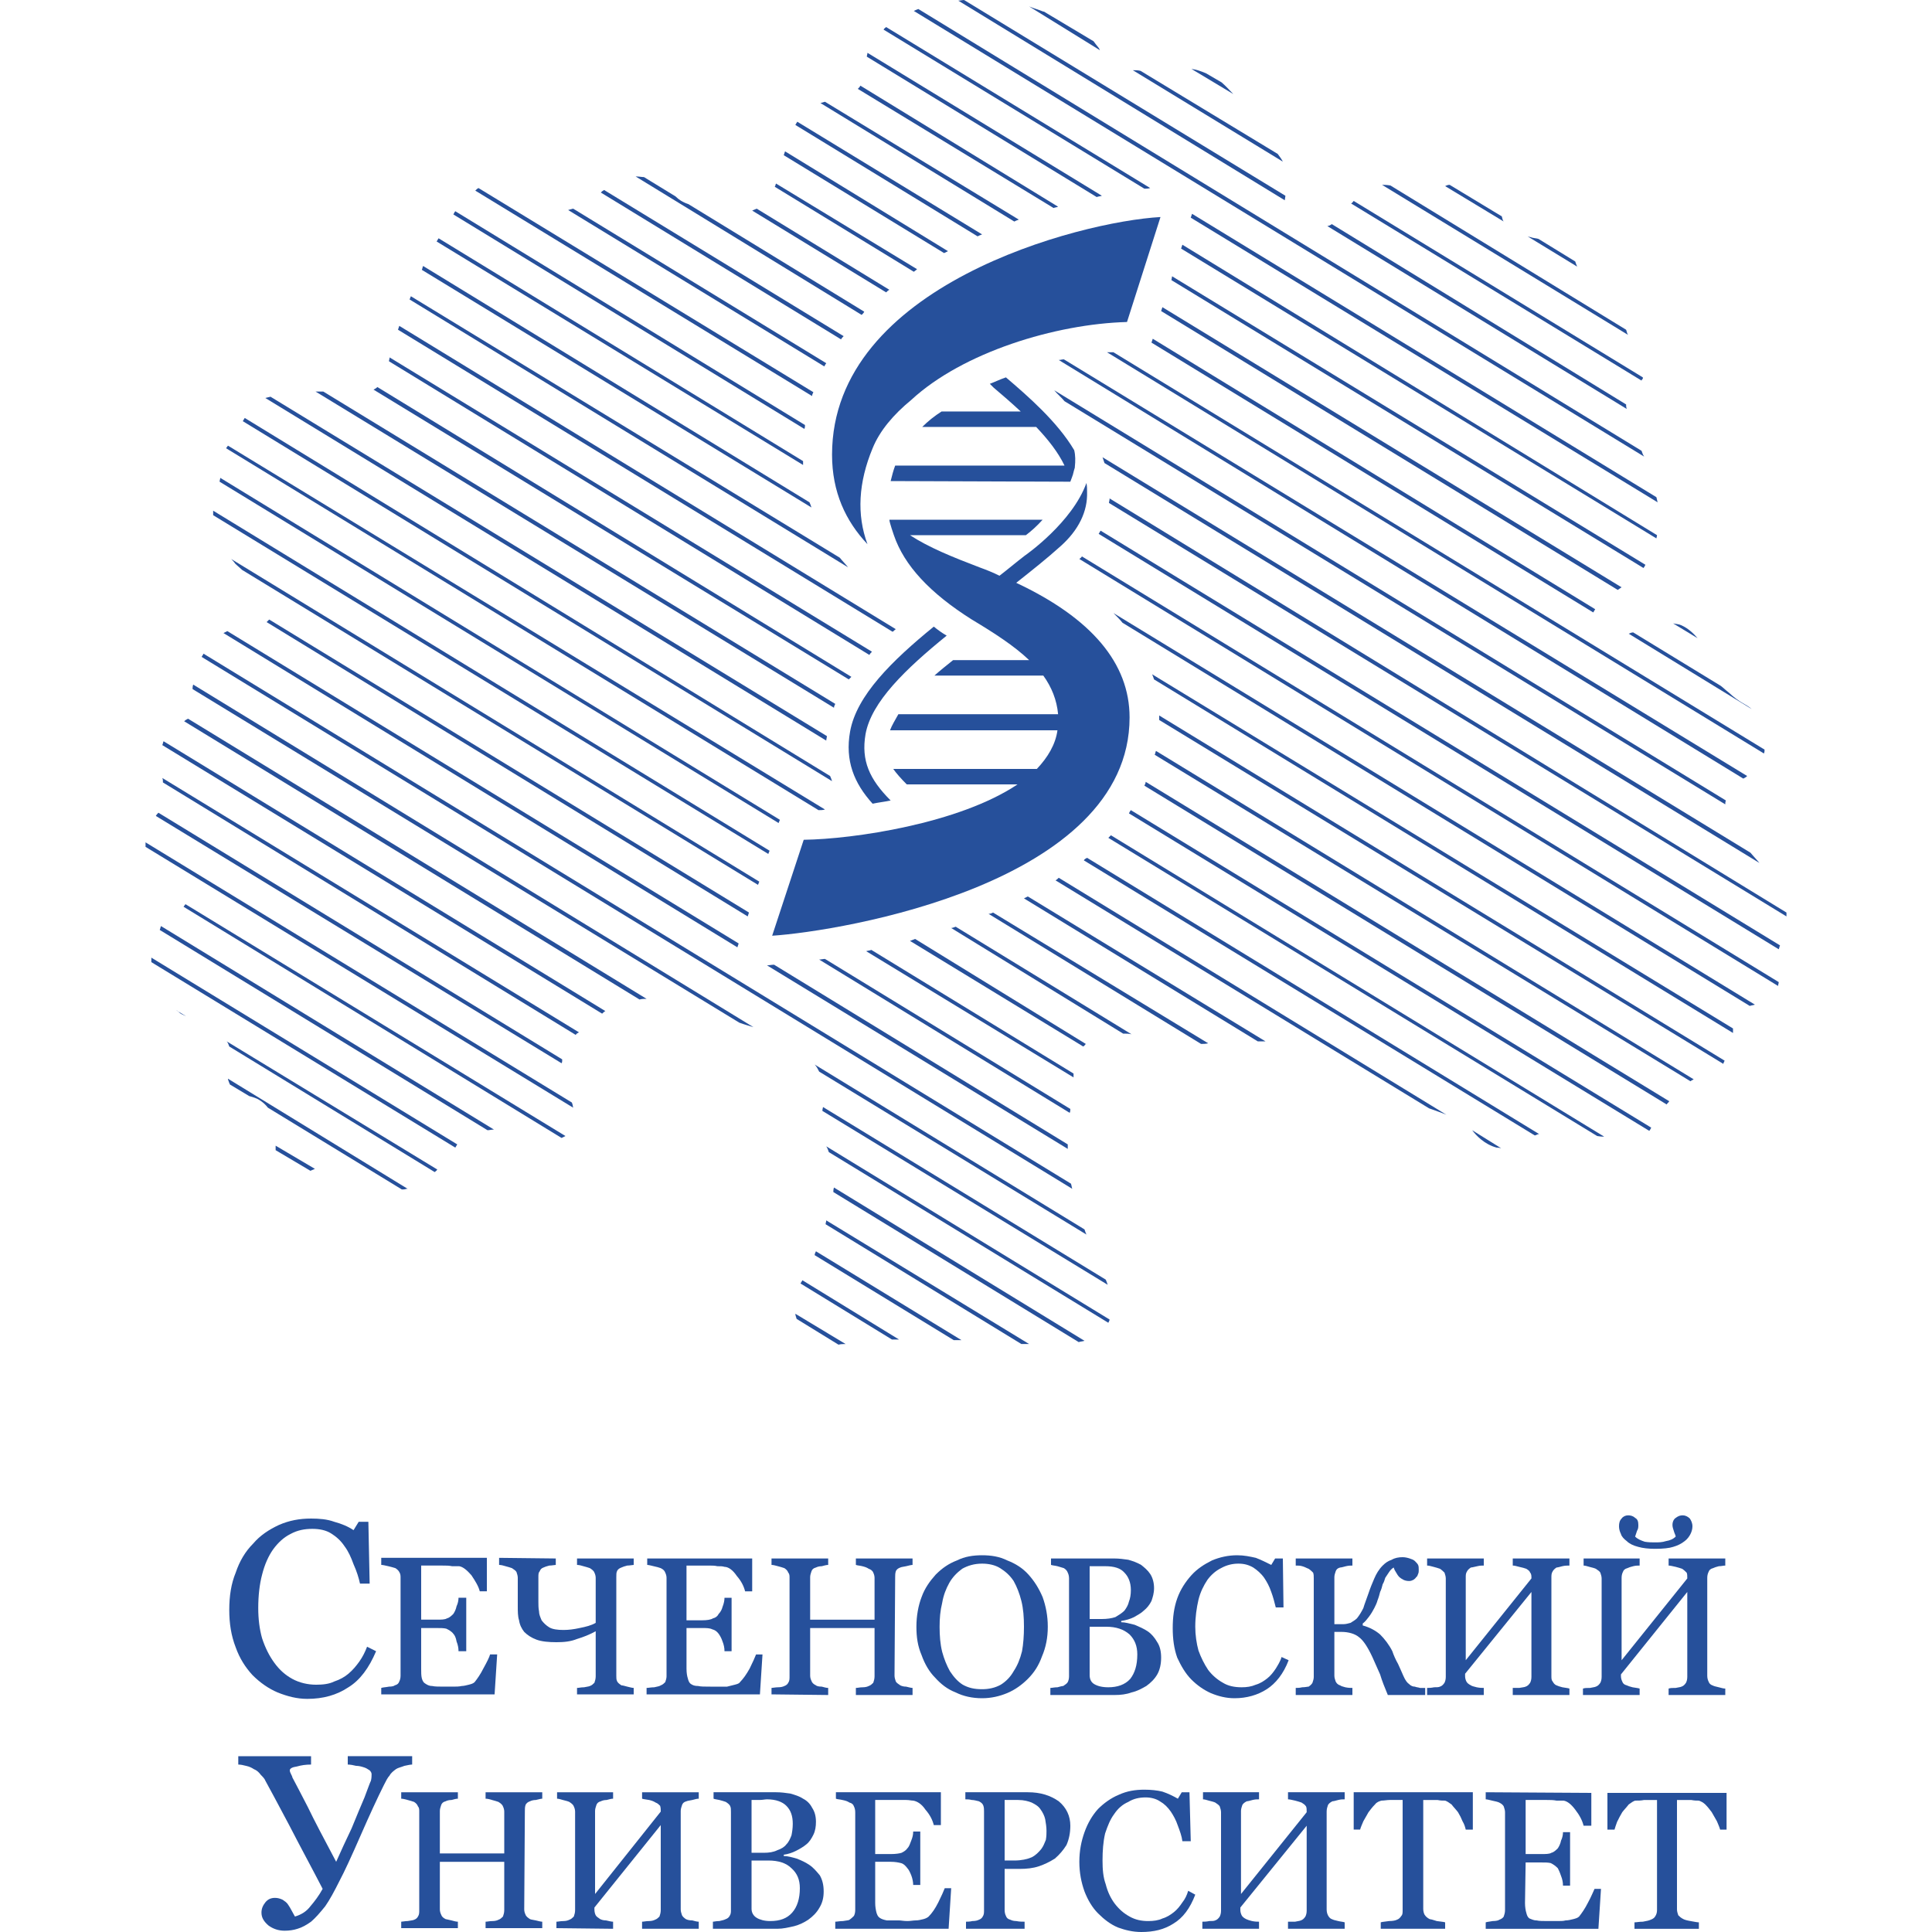 <?xml version="1.0" encoding="UTF-8"?>
<!DOCTYPE svg PUBLIC "-//W3C//DTD SVG 1.1//EN" "http://www.w3.org/Graphics/SVG/1.1/DTD/svg11.dtd">
<!-- Creator: CorelDRAW -->
<svg xmlns="http://www.w3.org/2000/svg" xml:space="preserve" width="30px" height="30px" version="1.1" style="shape-rendering:geometricPrecision; text-rendering:geometricPrecision; image-rendering:optimizeQuality; fill-rule:evenodd; clip-rule:evenodd"
viewBox="0 0 30 30"
 xmlns:xlink="http://www.w3.org/1999/xlink"
 xmlns:xodm="http://www.corel.com/coreldraw/odm/2003">
 <defs>
  <style type="text/css">
   <![CDATA[
    .fil0 {fill:#26509B;fill-rule:nonzero}
   ]]>
  </style>
 </defs>
 <g id="Слой_x0020_1">
  <g id="_2049996243184">
   <path class="fil0" d="M4.28 17.86l0.54 0.32 0.07 -0.03 -0.61 -0.36c0,0.02 0,0.04 0,0.07z"/>
   <path class="fil0" d="M3.57 16.84l0.3 0.18c0.04,0.01 0.07,0.02 0.12,0.04 0.02,0.01 0.1,0.05 0.17,0.14l2.08 1.27c0.02,0 0.05,0 0.07,-0.01 0.01,0 0.01,0 0.02,0l-2.79 -1.71c0,0.01 0,0.01 0,0.01 0.01,0.03 0.02,0.06 0.03,0.08z"/>
   <path class="fil0" d="M3.56 16.25l3.19 1.95c0.01,-0.01 0.03,-0.02 0.04,-0.04l-3.27 -1.99c0.02,0.02 0.03,0.05 0.04,0.08zm-0.67 -0.47l-0.15 -0.09c0.01,0 0.02,0.01 0.03,0.02 0.04,0.04 0.06,0.04 0.12,0.07z"/>
   <path class="fil0" d="M2.35 14.94l4.72 2.88c0.01,-0.02 0.02,-0.03 0.03,-0.05l-4.75 -2.9c0,0.02 0,0.05 0,0.07z"/>
   <path class="fil0" d="M2.48 14.44l5.09 3.11c0.03,0 0.06,-0.01 0.1,-0.01l-5.17 -3.16c-0.01,0.02 -0.01,0.04 -0.02,0.06zm9.89 6.04l0.65 0.4c0.04,-0.01 0.07,-0.01 0.11,-0.01l-0.78 -0.47c0,0.02 0.01,0.05 0.02,0.08z"/>
   <path class="fil0" d="M2.85 14.08l5.87 3.59c0.02,-0.01 0.04,-0.02 0.06,-0.03l-5.9 -3.6c-0.01,0.01 -0.02,0.03 -0.03,0.04l0 0zm9.58 5.85l1.42 0.87c0.04,0 0.07,0 0.11,0l-1.5 -0.92 -0.03 0.05z"/>
   <path class="fil0" d="M2.26 13.15l6.64 4.05 -0.01 -0.05 -0.01 -0.03 -6.62 -4.04c0,0.02 0,0.04 0,0.06l0 0.01zm10.39 6.34l2.16 1.32c0.04,0 0.08,0 0.12,0l-2.26 -1.38c-0.01,0.02 -0.02,0.04 -0.02,0.06z"/>
   <path class="fil0" d="M2.42 12.67l6.3 3.84c0.01,-0.01 0.01,-0.04 0.01,-0.06l-6.27 -3.83c-0.01,0.01 -0.03,0.03 -0.04,0.05zm10.4 6.34l3.04 1.86c0.04,0 0.08,0 0.12,0l-3.15 -1.92c0,0.02 -0.01,0.04 -0.01,0.06z"/>
   <path class="fil0" d="M2.53 12.15l6.41 3.92c0.01,-0.02 0.03,-0.03 0.05,-0.04l-6.47 -3.95c0.01,0.02 0.01,0.04 0.01,0.07zm10.41 6.36l3.81 2.33c0.03,-0.01 0.06,-0.01 0.09,-0.02l-3.89 -2.38c-0.01,0.03 -0.01,0.05 -0.01,0.07z"/>
   <path class="fil0" d="M2.52 11.57l6.83 4.17c0.02,-0.02 0.03,-0.03 0.05,-0.04l-6.86 -4.19c-0.01,0.02 -0.01,0.04 -0.02,0.06zm10.35 6.32l4.34 2.65c0.01,-0.02 0.02,-0.04 0.02,-0.05l-4.4 -2.69c0.02,0.03 0.03,0.06 0.04,0.09z"/>
   <path class="fil0" d="M2.86 11.2l7.07 4.32c0.04,-0.01 0.08,-0.01 0.11,-0.01l-7.12 -4.35c-0.02,0.01 -0.04,0.02 -0.06,0.04zm9.91 6.05l4.43 2.7c-0.01,-0.03 -0.02,-0.06 -0.03,-0.08l-4.39 -2.68c0,0.01 -0.01,0.03 -0.01,0.06z"/>
   <path class="fil0" d="M2.99 10.7l8.49 5.18c0.08,0.03 0.16,0.05 0.22,0.07l-8.7 -5.32c-0.01,0.03 -0.01,0.05 -0.01,0.07zm9.73 5.94l4.15 2.53c-0.01,-0.02 -0.02,-0.05 -0.03,-0.08l-4.19 -2.56c0.03,0.03 0.05,0.07 0.07,0.11z"/>
   <path class="fil0" d="M3.13 10.2l13.52 8.26c-0.01,-0.03 -0.01,-0.05 -0.02,-0.08l-13.47 -8.23 -0.01 0.02c-0.01,0.01 -0.01,0.02 -0.02,0.03z"/>
   <path class="fil0" d="M11.91 14.99l4.67 2.85c0,-0.02 0,-0.05 0,-0.07l-4.56 -2.79c-0.04,0 -0.08,0.01 -0.11,0.01z"/>
   <path class="fil0" d="M11.47 14.65l-7.94 -4.85c-0.02,0.01 -0.04,0.02 -0.06,0.03l7.98 4.88 0.02 -0.06z"/>
   <path class="fil0" d="M11.63 14.17l-7.45 -4.55c-0.01,0.01 -0.03,0.03 -0.04,0.04l7.47 4.57 0.02 -0.06z"/>
   <path class="fil0" d="M12.72 14.9l3.89 2.38c0.01,-0.02 0.01,-0.04 0.01,-0.06l-3.81 -2.33c-0.03,0 -0.06,0.01 -0.09,0.01z"/>
   <path class="fil0" d="M13.45 14.77l3.22 1.96c0,-0.02 0,-0.04 0,-0.06l-3.14 -1.92c-0.02,0.01 -0.05,0.01 -0.08,0.02z"/>
   <path class="fil0" d="M11.79 13.69l-8.2 -5.01c0.02,0.02 0.04,0.04 0.06,0.07 0.04,0.04 0.08,0.07 0.11,0.1l8.01 4.89 0.02 -0.05z"/>
   <path class="fil0" d="M14.13 14.61l2.69 1.64c0.02,-0.01 0.03,-0.03 0.04,-0.04l-2.65 -1.63c-0.03,0.01 -0.05,0.02 -0.08,0.03z"/>
   <path class="fil0" d="M11.95 13.21l-8.64 -5.28c0,0.02 0,0.04 0,0.07l8.62 5.26 0.02 -0.05z"/>
   <path class="fil0" d="M14.77 14.41l2.67 1.64c0.05,0 0.09,0 0.13,0.01l-2.73 -1.67c-0.03,0.01 -0.05,0.02 -0.07,0.02z"/>
   <path class="fil0" d="M12.11 12.73l-8.69 -5.31c0,0.02 -0.01,0.04 -0.01,0.06l8.68 5.3 0.02 -0.05z"/>
   <path class="fil0" d="M15.35 14.19l3.3 2.02c0.04,0 0.07,0 0.11,-0.01l-3.34 -2.03c-0.02,0.01 -0.04,0.02 -0.07,0.02z"/>
   <path class="fil0" d="M12.81 12.57l-9.27 -5.65 -0.03 0.04 9.2 5.62c0.03,0 0.07,0 0.1,-0.01z"/>
   <path class="fil0" d="M3.8 6.49l-0.03 0.05 9.15 5.59c-0.01,-0.03 -0.02,-0.06 -0.03,-0.08l-9.09 -5.56z"/>
   <path class="fil0" d="M15.9 13.95l3.63 2.22c0.04,0 0.08,0 0.12,0l-3.69 -2.25c-0.02,0.01 -0.04,0.02 -0.06,0.03z"/>
   <path class="fil0" d="M16.39 13.67l5.8 3.54c0.11,0.04 0.2,0.07 0.27,0.1l-6.02 -3.68c-0.02,0.02 -0.03,0.03 -0.05,0.04zm6.92 4.16l-0.45 -0.28c0.06,0.08 0.19,0.22 0.38,0.27 0.01,0 0.03,0 0.07,0.01z"/>
   <path class="fil0" d="M4.12 6.18l8.71 5.32c0,-0.02 0.01,-0.05 0.01,-0.07l-8.64 -5.27c-0.03,0.01 -0.05,0.01 -0.08,0.02z"/>
   <path class="fil0" d="M16.83 13.36l7 4.27c0,0 0.01,0 0.01,0 0.02,-0.01 0.04,-0.02 0.06,-0.02l-7.02 -4.29c-0.02,0.01 -0.04,0.02 -0.05,0.04z"/>
   <path class="fil0" d="M4.9 6.08l8.05 4.91c0,-0.02 0.01,-0.04 0.02,-0.06l-7.95 -4.85 -0.02 0c-0.03,0 -0.06,0 -0.1,0z"/>
   <path class="fil0" d="M17.21 13.01l7.59 4.63c0.06,0.01 0.09,0.01 0.11,0.01l-7.66 -4.68c-0.01,0.01 -0.03,0.03 -0.04,0.04z"/>
   <path class="fil0" d="M5.8 6.05l7.38 4.5c0.01,-0.01 0.03,-0.03 0.04,-0.04l-7.36 -4.5c-0.02,0.02 -0.04,0.03 -0.06,0.04z"/>
   <path class="fil0" d="M6.04 5.61l7.46 4.56c0.01,-0.02 0.02,-0.03 0.04,-0.05l-7.49 -4.57c0,0.02 -0.01,0.04 -0.01,0.06z"/>
   <path class="fil0" d="M17.53 12.63l8.08 4.93c0.01,-0.01 0.02,-0.03 0.03,-0.05l-8.08 -4.93c-0.01,0.01 -0.02,0.03 -0.03,0.05z"/>
   <path class="fil0" d="M6.18 5.12l7.68 4.69c0.02,-0.01 0.03,-0.03 0.05,-0.04l-7.71 -4.71 -0.02 0.06z"/>
   <path class="fil0" d="M17.77 12.2l8.11 4.95c0.01,-0.02 0.03,-0.03 0.04,-0.05l-8.13 -4.96c0,0.02 -0.01,0.04 -0.02,0.06z"/>
   <path class="fil0" d="M17.93 11.72l8.32 5.07c0.01,-0.01 0.03,-0.02 0.05,-0.03l-8.35 -5.1c-0.01,0.02 -0.01,0.04 -0.02,0.06z"/>
   <path class="fil0" d="M13.04 8.66l-6.66 -4.06 -0.02 0.05 6.81 4.16c-0.04,-0.05 -0.09,-0.1 -0.13,-0.15z"/>
   <path class="fil0" d="M12.57 7.8l-6 -3.67c-0.01,0.02 -0.01,0.04 -0.02,0.06l6.05 3.69c-0.01,-0.03 -0.02,-0.06 -0.03,-0.08z"/>
   <path class="fil0" d="M18 11.14c0,0.01 0,0.02 0,0.04l8.76 5.34c0,-0.01 0.01,-0.03 0.02,-0.05l-8.78 -5.36c0,0.01 0,0.02 0,0.03z"/>
   <path class="fil0" d="M17.92 10.55l8.99 5.49c0,-0.03 0,-0.05 0,-0.07l-9.02 -5.5c0.01,0.02 0.02,0.05 0.03,0.08z"/>
   <path class="fil0" d="M12.47 7.16l-5.66 -3.46 -0.03 0.05 5.69 3.47c0,-0.02 0,-0.04 0,-0.06z"/>
   <path class="fil0" d="M17.43 9.67l9.74 5.95c0.03,-0.01 0.05,-0.01 0.08,-0.02l-9.96 -6.08c0.05,0.05 0.1,0.1 0.14,0.15z"/>
   <path class="fil0" d="M12.5 6.6l-5.43 -3.32c-0.01,0.01 -0.02,0.03 -0.03,0.05l5.45 3.33c0.01,-0.02 0.01,-0.04 0.01,-0.06z"/>
   <path class="fil0" d="M27.62 15.25l-10.82 -6.61c-0.01,0.02 -0.03,0.03 -0.04,0.04l10.85 6.63c0,-0.02 0.01,-0.04 0.01,-0.06z"/>
   <path class="fil0" d="M12.63 6.09l-5.2 -3.17c-0.02,0.01 -0.03,0.02 -0.05,0.04l5.23 3.19c0,-0.02 0.01,-0.04 0.02,-0.06z"/>
   <path class="fil0" d="M27.64 14.68l-10.55 -6.44c-0.01,0.02 -0.02,0.03 -0.03,0.05l10.56 6.45c0.01,-0.02 0.01,-0.04 0.02,-0.06z"/>
   <path class="fil0" d="M12.83 5.64l-3.93 -2.4c-0.03,0.01 -0.05,0.01 -0.07,0.02l-0.01 0 3.98 2.43c0.01,-0.02 0.02,-0.04 0.03,-0.05z"/>
   <path class="fil0" d="M13.1 5.22l-3.72 -2.27 -0.03 0.02 -0.02 0.02 3.73 2.28c0.01,-0.02 0.02,-0.03 0.04,-0.05z"/>
   <path class="fil0" d="M27.74 14.17l-10.51 -6.43c0,0.03 -0.01,0.05 -0.01,0.07l10.52 6.42c0,-0.02 0,-0.04 0,-0.06z"/>
   <path class="fil0" d="M13.42 4.84l-2.73 -1.67c-0.09,-0.03 -0.15,-0.07 -0.2,-0.12l-0.49 -0.3c-0.03,0 -0.08,-0.01 -0.13,-0.01l3.51 2.15c0.02,-0.02 0.03,-0.03 0.04,-0.05z"/>
   <path class="fil0" d="M27.18 13.24l-10.06 -6.14c0.01,0.03 0.02,0.06 0.03,0.09l10.17 6.21c-0.04,-0.05 -0.09,-0.1 -0.14,-0.16z"/>
   <path class="fil0" d="M13.81 4.5l-2.06 -1.26c-0.02,0.01 -0.05,0.02 -0.07,0.03l2.08 1.27c0.02,-0.02 0.03,-0.03 0.05,-0.04z"/>
   <path class="fil0" d="M16.53 6.23l10.26 6.26c0,-0.02 0,-0.04 0.01,-0.06l-10.43 -6.37c0.05,0.06 0.11,0.11 0.16,0.17z"/>
   <path class="fil0" d="M14.24 4.18l-2.19 -1.33c-0.01,0.02 -0.01,0.04 -0.02,0.05l2.16 1.32c0.01,-0.01 0.03,-0.02 0.05,-0.04z"/>
   <path class="fil0" d="M16.44 5.59l10.63 6.5c0.02,-0.01 0.04,-0.02 0.06,-0.04l-10.61 -6.47c-0.03,0 -0.05,0.01 -0.08,0.01z"/>
   <path class="fil0" d="M14.72 3.9l-2.53 -1.55 -0.02 0.06 2.49 1.52c0.02,-0.01 0.04,-0.02 0.06,-0.03z"/>
   <path class="fil0" d="M17.19 5.47l10.2 6.23c0.01,-0.02 0.01,-0.04 0.01,-0.06l-10.11 -6.17c-0.04,0 -0.07,0 -0.1,0z"/>
   <path class="fil0" d="M15.25 3.64l-2.87 -1.75c-0.01,0.02 -0.02,0.03 -0.03,0.05l2.83 1.73c0.02,-0.01 0.04,-0.02 0.07,-0.03z"/>
   <path class="fil0" d="M17.88 5.32l6.86 4.19c0.01,-0.02 0.02,-0.03 0.03,-0.05l-6.87 -4.2 -0.02 0.06zm7.41 4.52l1.91 1.17c-0.09,-0.08 -0.18,-0.09 -0.36,-0.26 -0.04,-0.03 -0.08,-0.07 -0.12,-0.1l-1.36 -0.83c-0.02,0 -0.05,0.01 -0.07,0.02z"/>
   <path class="fil0" d="M18.03 4.83l7.09 4.33c0.02,-0.01 0.04,-0.03 0.06,-0.04l-7.13 -4.35 -0.02 0.06zm7.95 4.85l0.38 0.23c-0.06,-0.07 -0.14,-0.15 -0.25,-0.2 -0.04,-0.02 -0.09,-0.02 -0.13,-0.03z"/>
   <path class="fil0" d="M15.82 3.41l-3.01 -1.83 -0.07 0.02 3.01 1.84c0.02,-0.01 0.04,-0.02 0.07,-0.03z"/>
   <path class="fil0" d="M18.19 4.35l7.33 4.47c0.01,-0.01 0.02,-0.03 0.03,-0.05l-7.35 -4.48 -0.01 0.06z"/>
   <path class="fil0" d="M16.43 3.21l-3.07 -1.88c-0.01,0.02 -0.02,0.03 -0.04,0.05l3.04 1.85c0.02,-0.01 0.05,-0.01 0.07,-0.02z"/>
   <path class="fil0" d="M18.34 3.86l7.38 4.5c0,-0.01 0.01,-0.03 0.01,-0.05l-7.37 -4.51 -0.02 0.06z"/>
   <path class="fil0" d="M17.11 3.04l-3.64 -2.22c0,0.02 -0.01,0.04 -0.01,0.06l3.57 2.18c0.02,-0.01 0.05,-0.01 0.08,-0.02z"/>
   <path class="fil0" d="M18.49 3.38l7.25 4.42c-0.01,-0.03 -0.01,-0.05 -0.02,-0.08l-7.21 -4.4 -0.02 0.06z"/>
   <path class="fil0" d="M17.86 2.92l-4.1 -2.5c-0.01,0.01 -0.03,0.02 -0.04,0.04l4.05 2.47c0.03,0 0.06,0 0.09,-0.01z"/>
   <path class="fil0" d="M14.19 0.17l11.34 6.92c-0.02,-0.03 -0.03,-0.06 -0.04,-0.09l-11.23 -6.86c-0.03,0.01 -0.05,0.02 -0.07,0.03z"/>
   <path class="fil0" d="M14.88 0.01l5.07 3.1 0.01 -0.07 -4.99 -3.04c-0.03,0 -0.06,0.01 -0.09,0.01zm5.73 3.5l4.65 2.84c-0.01,-0.03 -0.01,-0.05 -0.01,-0.07l-4.57 -2.8c-0.01,0.01 -0.02,0.01 -0.03,0.02 -0.01,0 -0.02,0.01 -0.04,0.01z"/>
   <path class="fil0" d="M15.98 0.1l1.1 0.68 -0.01 -0.02c0,-0.01 -0.04,-0.05 -0.09,-0.12l-0.77 -0.46 -0.01 0c-0.07,-0.03 -0.15,-0.05 -0.22,-0.08zm1.61 0.99l2.33 1.42c-0.02,-0.04 -0.05,-0.08 -0.08,-0.12l-2.13 -1.29c-0.04,-0.01 -0.08,-0.01 -0.12,-0.01zm3.39 2.07l4.51 2.75c0,-0.01 0.01,-0.02 0.02,-0.03l0 -0.02 -4.49 -2.74c-0.01,0.01 -0.02,0.03 -0.04,0.04z"/>
   <path class="fil0" d="M18.5 1.07l0.65 0.39c-0.05,-0.05 -0.1,-0.11 -0.18,-0.18l-0.24 -0.14c-0.09,-0.04 -0.16,-0.06 -0.23,-0.07zm2.96 1.8l3.82 2.33c-0.02,-0.03 -0.02,-0.06 -0.03,-0.08l-3.66 -2.24c-0.06,-0.01 -0.1,-0.01 -0.13,-0.01z"/>
   <path class="fil0" d="M22.44 2.89l0.91 0.55c-0.02,-0.02 -0.02,-0.05 -0.03,-0.08l-0.81 -0.49c-0.03,0 -0.05,0.01 -0.07,0.02zm1.28 0.78l0.77 0.47c-0.01,-0.02 -0.02,-0.05 -0.03,-0.08l-0.57 -0.35c-0.03,-0.01 -0.06,-0.01 -0.1,-0.02 -0.02,-0.01 -0.05,-0.01 -0.07,-0.02z"/>
   <path class="fil0" d="M14.7 9.87c-0.07,-0.04 -0.14,-0.09 -0.2,-0.14 -0.65,0.53 -1.2,1.07 -1.3,1.63 -0.08,0.45 0.06,0.8 0.35,1.12 0.09,-0.02 0.19,-0.03 0.28,-0.05 -0.33,-0.33 -0.46,-0.62 -0.39,-1.03 0.09,-0.5 0.62,-1.01 1.26,-1.53z"/>
   <path class="fil0" d="M13.55 6.96c0.11,-0.27 0.32,-0.52 0.6,-0.75 0.8,-0.74 2.24,-1.18 3.35,-1.21l0.52 -1.63c-1.25,0.07 -5.1,1.06 -5.1,3.69 0,0.58 0.21,1.03 0.55,1.39 -0.17,-0.46 -0.14,-0.96 0.08,-1.49z"/>
   <path class="fil0" d="M15.78 9.05c0.24,-0.19 0.48,-0.38 0.69,-0.57 0.28,-0.25 0.42,-0.54 0.41,-0.84 0,-0.05 0,-0.09 -0.01,-0.14 -0.22,0.61 -0.93,1.11 -0.96,1.13l0 0c-0.13,0.1 -0.26,0.21 -0.39,0.31 -0.1,-0.05 -0.2,-0.09 -0.31,-0.13 -0.42,-0.16 -0.79,-0.31 -1.08,-0.5l1.8 0c0.08,-0.06 0.17,-0.14 0.26,-0.24 0,0 -2.37,0 -2.38,0l0 0 0 0c0,0.04 0.07,0.24 0.07,0.24 0.16,0.47 0.56,0.9 1.21,1.31 0.35,0.21 0.66,0.41 0.89,0.63l-1.18 0c-0.1,0.08 -0.2,0.16 -0.29,0.24l1.69 0c0.13,0.18 0.21,0.38 0.23,0.6l-2.48 0c-0.05,0.09 -0.1,0.17 -0.13,0.25l2.6 0c-0.03,0.22 -0.15,0.42 -0.32,0.6l-2.23 0c0.05,0.07 0.12,0.15 0.21,0.24l1.72 0c-0.91,0.61 -2.55,0.85 -3.32,0.86l-0.49 1.49c1.07,-0.07 5.55,-0.81 5.55,-3.39 0,-0.84 -0.59,-1.54 -1.76,-2.09z"/>
   <path class="fil0" d="M13.83 7.47l2.79 0.01c0,0 0,0 0,0 0,0 0,0 0,0l0 0c0.01,-0.03 0.02,-0.05 0.03,-0.08 0,-0.01 0.01,-0.02 0.01,-0.03 0.01,-0.04 0.02,-0.08 0.03,-0.11 0,-0.01 0,-0.01 0,-0.01l0 0c0.01,-0.09 0.01,-0.18 -0.01,-0.26 -0.26,-0.44 -0.72,-0.84 -1.06,-1.13 -0.09,0.03 -0.17,0.07 -0.25,0.1 0.02,0.02 0.04,0.04 0.06,0.06 0.13,0.11 0.27,0.23 0.42,0.37l-1.23 0c-0.11,0.07 -0.21,0.15 -0.3,0.24l1.77 0c0.18,0.19 0.34,0.39 0.44,0.6l-2.63 0c-0.03,0.08 -0.05,0.16 -0.07,0.24z"/>
   <path class="fil0" d="M4.77 26.38c-0.16,0 -0.31,-0.04 -0.46,-0.1 -0.14,-0.06 -0.27,-0.15 -0.39,-0.27 -0.11,-0.12 -0.2,-0.26 -0.26,-0.43 -0.07,-0.18 -0.1,-0.37 -0.1,-0.58 0,-0.22 0.03,-0.41 0.1,-0.58 0.06,-0.18 0.15,-0.33 0.27,-0.45 0.11,-0.13 0.25,-0.22 0.4,-0.29 0.16,-0.07 0.32,-0.1 0.5,-0.1 0.13,0 0.25,0.01 0.36,0.05 0.11,0.03 0.21,0.07 0.3,0.13l0.08 -0.13 0.15 0 0.02 0.96 -0.15 0c-0.02,-0.09 -0.05,-0.19 -0.1,-0.3 -0.04,-0.11 -0.08,-0.2 -0.14,-0.28 -0.06,-0.09 -0.13,-0.15 -0.21,-0.2 -0.08,-0.05 -0.18,-0.07 -0.29,-0.07 -0.12,0 -0.23,0.02 -0.34,0.08 -0.1,0.05 -0.19,0.13 -0.27,0.24 -0.07,0.1 -0.13,0.23 -0.17,0.39 -0.04,0.15 -0.06,0.33 -0.06,0.52 0,0.17 0.02,0.33 0.06,0.47 0.05,0.15 0.11,0.27 0.19,0.38 0.08,0.11 0.17,0.19 0.28,0.25 0.11,0.06 0.24,0.09 0.37,0.09 0.1,0 0.2,-0.01 0.28,-0.05 0.09,-0.03 0.16,-0.07 0.22,-0.12 0.07,-0.06 0.12,-0.12 0.17,-0.19 0.05,-0.07 0.09,-0.15 0.12,-0.23l0.14 0.07c-0.11,0.26 -0.25,0.45 -0.43,0.56 -0.18,0.12 -0.39,0.18 -0.64,0.18z"/>
   <path class="fil0" d="M7.72 25.69l-0.04 0.62 -1.76 0 0 -0.1c0.03,-0.01 0.07,-0.01 0.12,-0.02 0.05,0 0.08,-0.01 0.09,-0.02 0.04,-0.01 0.06,-0.03 0.07,-0.06 0.01,-0.02 0.02,-0.05 0.02,-0.09l0 -1.52c0,-0.03 0,-0.06 -0.02,-0.09 -0.01,-0.02 -0.03,-0.04 -0.06,-0.06 -0.03,-0.01 -0.07,-0.02 -0.11,-0.03 -0.05,-0.01 -0.08,-0.02 -0.11,-0.02l0 -0.11 1.64 0 0 0.52 -0.11 0c-0.02,-0.08 -0.07,-0.16 -0.13,-0.25 -0.07,-0.08 -0.13,-0.13 -0.19,-0.14 -0.03,0 -0.07,0 -0.11,0 -0.05,-0.01 -0.09,-0.01 -0.15,-0.01l-0.33 0 0 0.84 0.24 0c0.07,0 0.13,0 0.16,-0.02 0.04,-0.01 0.07,-0.04 0.1,-0.07 0.02,-0.03 0.04,-0.07 0.05,-0.12 0.02,-0.04 0.03,-0.09 0.03,-0.13l0.12 0 0 0.83 -0.12 0c0,-0.05 -0.01,-0.1 -0.03,-0.15 -0.01,-0.06 -0.03,-0.1 -0.05,-0.12 -0.03,-0.04 -0.07,-0.06 -0.11,-0.08 -0.04,-0.01 -0.09,-0.01 -0.15,-0.01l-0.24 0 0 0.63c0,0.06 0,0.11 0.01,0.15 0.01,0.04 0.03,0.07 0.05,0.08 0.03,0.02 0.06,0.04 0.11,0.04 0.04,0.01 0.11,0.01 0.19,0.01 0.03,0 0.08,0 0.13,0 0.05,0 0.1,0 0.14,-0.01 0.03,0 0.07,-0.01 0.11,-0.02 0.04,-0.01 0.07,-0.02 0.09,-0.04 0.04,-0.05 0.09,-0.12 0.14,-0.22 0.05,-0.09 0.09,-0.17 0.1,-0.21l0.11 0z"/>
   <path class="fil0" d="M9.25 25.2l0 -0.7c0,-0.03 -0.01,-0.06 -0.02,-0.08 -0.01,-0.03 -0.04,-0.05 -0.07,-0.07 -0.03,-0.01 -0.06,-0.02 -0.1,-0.03 -0.03,-0.01 -0.07,-0.02 -0.1,-0.02l0 -0.1 0.88 0 0 0.1c-0.02,0 -0.06,0.01 -0.1,0.01 -0.04,0.01 -0.07,0.02 -0.09,0.03 -0.03,0.01 -0.06,0.03 -0.07,0.06 -0.01,0.02 -0.01,0.05 -0.01,0.09l0 1.53c0,0.03 0,0.06 0.01,0.08 0.01,0.03 0.04,0.05 0.07,0.07 0.02,0 0.05,0.01 0.09,0.02 0.04,0.01 0.08,0.02 0.1,0.02l0 0.1 -0.88 0 0 -0.1c0.03,0 0.06,-0.01 0.11,-0.01 0.04,-0.01 0.07,-0.01 0.09,-0.02 0.03,-0.01 0.05,-0.03 0.07,-0.05 0.01,-0.03 0.02,-0.06 0.02,-0.1l0 -0.7c-0.09,0.05 -0.19,0.09 -0.29,0.12 -0.1,0.04 -0.2,0.05 -0.32,0.05 -0.12,0 -0.23,-0.01 -0.31,-0.04 -0.08,-0.03 -0.14,-0.07 -0.19,-0.12 -0.04,-0.05 -0.07,-0.11 -0.08,-0.18 -0.02,-0.06 -0.02,-0.14 -0.02,-0.22l0 -0.44c0,-0.03 -0.01,-0.06 -0.02,-0.09 -0.01,-0.02 -0.04,-0.04 -0.07,-0.06 -0.03,-0.01 -0.06,-0.02 -0.1,-0.03 -0.03,-0.01 -0.07,-0.02 -0.1,-0.02l0 -0.11 0.88 0.01 0 0.1c-0.02,0 -0.06,0.01 -0.1,0.01 -0.04,0.01 -0.07,0.02 -0.09,0.03 -0.03,0.01 -0.05,0.03 -0.06,0.06 -0.02,0.02 -0.02,0.05 -0.02,0.09l0 0.38c0,0.05 0,0.1 0.01,0.15 0,0.05 0.02,0.09 0.04,0.14 0.03,0.04 0.07,0.08 0.12,0.11 0.05,0.03 0.13,0.04 0.22,0.04 0.08,0 0.16,-0.01 0.25,-0.03 0.1,-0.02 0.18,-0.04 0.25,-0.08z"/>
   <path class="fil0" d="M11.84 25.69l-0.04 0.62 -1.76 0 0 -0.1c0.03,0 0.07,-0.01 0.12,-0.01 0.05,-0.01 0.09,-0.02 0.1,-0.03 0.03,-0.01 0.05,-0.03 0.07,-0.05 0.01,-0.03 0.02,-0.06 0.02,-0.09l0 -1.53c0,-0.03 -0.01,-0.06 -0.02,-0.08 -0.01,-0.03 -0.03,-0.05 -0.07,-0.07 -0.03,-0.01 -0.06,-0.02 -0.11,-0.03 -0.04,-0.01 -0.08,-0.02 -0.1,-0.02l0 -0.1 1.63 0 0 0.51 -0.11 0c-0.02,-0.08 -0.06,-0.16 -0.13,-0.24 -0.06,-0.09 -0.13,-0.14 -0.19,-0.14 -0.03,-0.01 -0.06,-0.01 -0.11,-0.01 -0.04,-0.01 -0.09,-0.01 -0.14,-0.01l-0.34 0 0 0.85 0.24 0c0.08,0 0.14,-0.01 0.17,-0.03 0.04,-0.01 0.07,-0.03 0.09,-0.07 0.03,-0.03 0.05,-0.07 0.06,-0.11 0.02,-0.05 0.03,-0.1 0.03,-0.14l0.11 0 0 0.83 -0.11 0c0,-0.05 -0.01,-0.1 -0.03,-0.15 -0.02,-0.06 -0.04,-0.09 -0.06,-0.12 -0.03,-0.04 -0.06,-0.06 -0.1,-0.07 -0.04,-0.02 -0.09,-0.02 -0.16,-0.02l-0.24 0 0 0.63c0,0.07 0.01,0.12 0.02,0.15 0.01,0.04 0.02,0.07 0.05,0.09 0.03,0.02 0.06,0.03 0.11,0.03 0.04,0.01 0.1,0.01 0.19,0.01 0.03,0 0.07,0 0.13,0 0.05,0 0.1,0 0.13,0 0.04,-0.01 0.08,-0.02 0.12,-0.03 0.04,-0.01 0.07,-0.02 0.08,-0.04 0.05,-0.05 0.1,-0.12 0.15,-0.21 0.05,-0.1 0.08,-0.17 0.1,-0.22l0.1 0z"/>
   <path class="fil0" d="M14.17 26.32l-0.88 0 0 -0.11c0.03,0 0.06,-0.01 0.11,-0.01 0.04,0 0.07,-0.01 0.09,-0.02 0.03,-0.01 0.05,-0.03 0.07,-0.05 0.01,-0.03 0.02,-0.06 0.02,-0.1l0 -0.75 -1 0 0 0.74c0,0.03 0.01,0.06 0.02,0.08 0.01,0.03 0.03,0.05 0.07,0.07 0.01,0.01 0.04,0.02 0.09,0.02 0.04,0.01 0.07,0.02 0.1,0.02l0 0.11 -0.88 -0.01 0 -0.1c0.02,0 0.06,-0.01 0.1,-0.01 0.05,0 0.08,-0.01 0.1,-0.02 0.03,-0.01 0.05,-0.03 0.06,-0.05 0.02,-0.03 0.02,-0.06 0.02,-0.1l0 -1.53c0,-0.03 0,-0.06 -0.02,-0.08 -0.01,-0.03 -0.03,-0.05 -0.06,-0.07 -0.03,-0.01 -0.06,-0.02 -0.1,-0.03 -0.04,-0.01 -0.07,-0.02 -0.1,-0.02l0 -0.1 0.88 0 0 0.1c-0.03,0 -0.06,0.01 -0.1,0.02 -0.04,0 -0.07,0.01 -0.09,0.02 -0.04,0.01 -0.06,0.03 -0.07,0.06 -0.01,0.03 -0.02,0.06 -0.02,0.09l0 0.66 1 0 0 -0.65c0,-0.03 -0.01,-0.06 -0.02,-0.08 -0.01,-0.03 -0.04,-0.05 -0.07,-0.06 -0.03,-0.02 -0.06,-0.03 -0.1,-0.04 -0.04,-0.01 -0.07,-0.01 -0.1,-0.02l0 -0.1 0.88 0 0 0.1c-0.02,0 -0.06,0.01 -0.1,0.02 -0.04,0.01 -0.07,0.01 -0.09,0.02 -0.03,0.01 -0.06,0.03 -0.07,0.06 -0.01,0.03 -0.01,0.06 -0.01,0.09l-0.01 1.53c0,0.03 0.01,0.06 0.02,0.09 0.01,0.02 0.04,0.04 0.07,0.06 0.02,0.01 0.05,0.02 0.09,0.02 0.04,0.01 0.08,0.02 0.1,0.02l0 0.11z"/>
   <path class="fil0" d="M15.74 25.95c0.06,-0.09 0.1,-0.19 0.13,-0.31 0.02,-0.11 0.03,-0.24 0.03,-0.38 0,-0.15 -0.01,-0.28 -0.04,-0.4 -0.03,-0.12 -0.07,-0.22 -0.12,-0.31 -0.06,-0.09 -0.13,-0.15 -0.21,-0.2 -0.08,-0.05 -0.18,-0.07 -0.28,-0.07 -0.12,0 -0.22,0.03 -0.31,0.08 -0.08,0.06 -0.15,0.13 -0.2,0.22 -0.05,0.09 -0.09,0.19 -0.11,0.31 -0.03,0.12 -0.04,0.24 -0.04,0.37 0,0.14 0.01,0.27 0.04,0.39 0.03,0.11 0.07,0.21 0.12,0.3 0.06,0.09 0.12,0.16 0.2,0.21 0.09,0.05 0.18,0.07 0.3,0.07 0.1,0 0.2,-0.02 0.29,-0.07 0.08,-0.05 0.15,-0.12 0.2,-0.21zm0.23 -1.5c0.09,0.1 0.16,0.21 0.22,0.35 0.05,0.14 0.08,0.29 0.08,0.46 0,0.17 -0.03,0.32 -0.09,0.46 -0.05,0.14 -0.12,0.25 -0.22,0.35 -0.09,0.09 -0.2,0.17 -0.32,0.22 -0.12,0.05 -0.25,0.08 -0.39,0.08 -0.15,0 -0.29,-0.03 -0.41,-0.09 -0.13,-0.05 -0.23,-0.13 -0.32,-0.23 -0.09,-0.09 -0.16,-0.21 -0.21,-0.35 -0.06,-0.14 -0.08,-0.28 -0.08,-0.44 0,-0.17 0.03,-0.33 0.08,-0.46 0.05,-0.14 0.13,-0.25 0.22,-0.35 0.1,-0.1 0.2,-0.17 0.33,-0.22 0.12,-0.06 0.25,-0.08 0.39,-0.08 0.14,0 0.27,0.02 0.39,0.08 0.13,0.05 0.24,0.12 0.33,0.22z"/>
   <path class="fil0" d="M17.66 25.69c0,-0.13 -0.04,-0.23 -0.12,-0.31 -0.09,-0.08 -0.21,-0.12 -0.36,-0.12 -0.07,0 -0.12,0 -0.16,0 -0.05,0 -0.08,0 -0.1,0l0 0.75c0,0.06 0.02,0.11 0.07,0.14 0.05,0.03 0.12,0.05 0.22,0.05 0.14,0 0.26,-0.04 0.34,-0.13 0.07,-0.09 0.11,-0.21 0.11,-0.38zm-0.2 -0.68c0.03,-0.04 0.06,-0.09 0.07,-0.14 0.02,-0.05 0.03,-0.11 0.03,-0.18 0,-0.12 -0.04,-0.21 -0.1,-0.27 -0.06,-0.07 -0.16,-0.1 -0.3,-0.1 -0.03,0 -0.07,0 -0.12,0 -0.05,0 -0.09,0 -0.12,0l0 0.82 0.19 0c0.08,0 0.15,-0.01 0.21,-0.03 0.05,-0.03 0.1,-0.06 0.14,-0.1zm0.36 0.32c0.06,0.04 0.11,0.1 0.15,0.17 0.04,0.06 0.06,0.14 0.06,0.24 0,0.1 -0.02,0.19 -0.06,0.26 -0.04,0.07 -0.1,0.13 -0.17,0.18 -0.07,0.04 -0.14,0.08 -0.23,0.1 -0.08,0.03 -0.17,0.04 -0.26,0.04l-1 0 0 -0.11c0.03,0 0.06,-0.01 0.11,-0.01 0.04,-0.01 0.07,-0.02 0.09,-0.02 0.03,-0.02 0.06,-0.04 0.07,-0.06 0.01,-0.02 0.02,-0.05 0.02,-0.09l0 -1.52c0,-0.04 -0.01,-0.07 -0.02,-0.09 -0.01,-0.03 -0.03,-0.05 -0.06,-0.07 -0.03,-0.01 -0.07,-0.02 -0.1,-0.03 -0.04,-0.01 -0.07,-0.01 -0.1,-0.02l0 -0.1 0.98 0c0.08,0 0.15,0.01 0.22,0.02 0.07,0.02 0.13,0.04 0.2,0.08 0.05,0.04 0.1,0.08 0.14,0.14 0.04,0.06 0.06,0.14 0.06,0.22 0,0.08 -0.02,0.14 -0.04,0.2 -0.03,0.06 -0.07,0.11 -0.12,0.15 -0.04,0.04 -0.1,0.07 -0.15,0.1 -0.06,0.03 -0.13,0.05 -0.2,0.06l0 0.02c0.06,0 0.13,0.02 0.21,0.04 0.07,0.03 0.14,0.06 0.2,0.1z"/>
   <path class="fil0" d="M19.17 26.37c-0.13,0 -0.25,-0.03 -0.37,-0.08 -0.11,-0.05 -0.21,-0.12 -0.3,-0.21 -0.09,-0.09 -0.16,-0.21 -0.22,-0.34 -0.05,-0.14 -0.07,-0.29 -0.07,-0.46 0,-0.17 0.02,-0.32 0.07,-0.46 0.05,-0.14 0.13,-0.26 0.22,-0.36 0.09,-0.1 0.2,-0.17 0.32,-0.23 0.12,-0.05 0.25,-0.08 0.39,-0.08 0.11,0 0.2,0.02 0.29,0.04 0.08,0.03 0.16,0.07 0.24,0.11l0.06 -0.1 0.12 0 0.01 0.76 -0.12 0c-0.02,-0.08 -0.04,-0.16 -0.07,-0.24 -0.03,-0.09 -0.07,-0.16 -0.11,-0.22 -0.05,-0.07 -0.11,-0.12 -0.17,-0.16 -0.07,-0.04 -0.14,-0.06 -0.23,-0.06 -0.09,0 -0.18,0.02 -0.27,0.07 -0.08,0.04 -0.15,0.1 -0.21,0.18 -0.06,0.09 -0.11,0.19 -0.14,0.31 -0.03,0.13 -0.05,0.27 -0.05,0.42 0,0.13 0.02,0.26 0.05,0.37 0.04,0.11 0.09,0.21 0.15,0.3 0.06,0.08 0.14,0.15 0.23,0.2 0.08,0.05 0.18,0.07 0.29,0.07 0.08,0 0.15,-0.01 0.22,-0.04 0.07,-0.02 0.13,-0.06 0.18,-0.1 0.05,-0.04 0.09,-0.09 0.13,-0.15 0.03,-0.05 0.07,-0.11 0.09,-0.18l0.11 0.05c-0.08,0.21 -0.2,0.36 -0.34,0.45 -0.14,0.09 -0.31,0.14 -0.5,0.14z"/>
   <path class="fil0" d="M22.13 26.32l-0.58 0c-0.05,-0.12 -0.09,-0.22 -0.12,-0.32 -0.04,-0.09 -0.08,-0.18 -0.12,-0.27 -0.07,-0.15 -0.14,-0.26 -0.21,-0.31 -0.06,-0.05 -0.16,-0.08 -0.27,-0.08l-0.11 0 0 0.68c0,0.03 0.01,0.06 0.02,0.09 0.01,0.02 0.03,0.05 0.07,0.06 0.01,0.01 0.04,0.02 0.08,0.03 0.05,0.01 0.08,0.01 0.11,0.01l0 0.11 -0.88 0 0 -0.11c0.03,0 0.06,0 0.1,-0.01 0.05,0 0.08,-0.01 0.1,-0.01 0.03,-0.02 0.05,-0.04 0.06,-0.06 0.01,-0.03 0.02,-0.06 0.02,-0.09l0 -1.53c0,-0.04 0,-0.06 -0.01,-0.09 -0.02,-0.02 -0.04,-0.04 -0.07,-0.06 -0.03,-0.01 -0.06,-0.03 -0.1,-0.04 -0.03,-0.01 -0.07,-0.01 -0.1,-0.01l0 -0.11 0.88 0 0 0.11c-0.02,0 -0.06,0 -0.1,0.01 -0.04,0.01 -0.07,0.02 -0.09,0.02 -0.04,0.01 -0.06,0.03 -0.07,0.06 -0.01,0.03 -0.02,0.06 -0.02,0.09l0 0.73 0.14 0c0.04,0 0.07,-0.01 0.11,-0.02 0.03,-0.02 0.07,-0.04 0.1,-0.07 0.04,-0.05 0.07,-0.1 0.1,-0.16 0.02,-0.07 0.05,-0.14 0.08,-0.23 0.03,-0.09 0.06,-0.16 0.09,-0.23 0.03,-0.07 0.07,-0.14 0.13,-0.2 0.04,-0.04 0.08,-0.07 0.14,-0.09 0.05,-0.03 0.11,-0.04 0.17,-0.04 0.04,0 0.08,0.01 0.11,0.02 0.03,0.01 0.06,0.02 0.08,0.04 0.02,0.02 0.04,0.04 0.05,0.06 0.01,0.02 0.01,0.05 0.01,0.08 0,0.02 0,0.04 -0.01,0.06 -0.01,0.02 -0.01,0.04 -0.03,0.05 -0.01,0.02 -0.03,0.03 -0.04,0.04 -0.02,0.01 -0.04,0.02 -0.07,0.02 -0.04,0 -0.07,-0.01 -0.09,-0.02 -0.02,-0.01 -0.05,-0.03 -0.06,-0.04 -0.02,-0.02 -0.04,-0.05 -0.05,-0.07 -0.02,-0.03 -0.03,-0.05 -0.04,-0.08 -0.03,0.02 -0.05,0.04 -0.07,0.07 -0.02,0.03 -0.04,0.06 -0.06,0.09 -0.01,0.03 -0.02,0.07 -0.04,0.1 -0.01,0.04 -0.02,0.08 -0.04,0.12 -0.01,0.04 -0.02,0.08 -0.04,0.13 -0.01,0.04 -0.03,0.08 -0.05,0.12 -0.02,0.04 -0.05,0.09 -0.08,0.13 -0.03,0.04 -0.06,0.08 -0.1,0.11l0 0.03c0.11,0.03 0.2,0.08 0.27,0.14 0.07,0.07 0.14,0.16 0.19,0.26 0.02,0.06 0.05,0.13 0.09,0.2 0.03,0.07 0.06,0.13 0.08,0.18 0.03,0.07 0.06,0.11 0.09,0.13 0.03,0.03 0.06,0.04 0.09,0.04 0.02,0.01 0.05,0.01 0.08,0.02 0.03,0 0.06,0 0.08,0l0 0.11z"/>
   <path class="fil0" d="M24.37 26.32l-0.88 0 0 -0.11c0.02,0 0.06,0 0.1,0 0.05,-0.01 0.08,-0.01 0.1,-0.02 0.03,-0.01 0.05,-0.03 0.07,-0.06 0.01,-0.02 0.02,-0.05 0.02,-0.09l0 -1.32 -1.03 1.27 0 0.04c0,0.03 0.01,0.06 0.02,0.08 0.01,0.02 0.03,0.04 0.07,0.06 0.01,0.01 0.05,0.02 0.09,0.03 0.05,0.01 0.08,0.01 0.11,0.01l0 0.11 -0.88 0 0 -0.11c0.03,0 0.06,0 0.11,-0.01 0.04,0 0.07,0 0.09,-0.01 0.03,-0.01 0.05,-0.03 0.07,-0.06 0.01,-0.02 0.02,-0.05 0.02,-0.09l0 -1.53c0,-0.03 -0.01,-0.06 -0.02,-0.09 -0.02,-0.02 -0.04,-0.04 -0.07,-0.06 -0.03,-0.01 -0.06,-0.02 -0.1,-0.03 -0.04,-0.01 -0.07,-0.02 -0.1,-0.02l0 -0.11 0.88 0 0 0.11c-0.03,0 -0.06,0 -0.1,0.01 -0.05,0.01 -0.08,0.02 -0.1,0.02 -0.03,0.02 -0.05,0.04 -0.06,0.06 -0.02,0.03 -0.02,0.06 -0.02,0.09l0 1.29 1.02 -1.27c0,-0.04 0,-0.07 -0.02,-0.09 -0.01,-0.03 -0.03,-0.04 -0.06,-0.06 -0.03,-0.01 -0.06,-0.02 -0.11,-0.03 -0.04,-0.01 -0.07,-0.02 -0.1,-0.02l0 -0.11 0.88 0 0 0.11c-0.03,0 -0.07,0 -0.11,0.01 -0.04,0.01 -0.07,0.02 -0.09,0.02 -0.03,0.02 -0.05,0.04 -0.06,0.06 -0.02,0.03 -0.02,0.06 -0.02,0.1l0 1.52c0,0.04 0,0.07 0.02,0.09 0.01,0.02 0.03,0.05 0.06,0.06 0.02,0.01 0.05,0.02 0.09,0.03 0.05,0.01 0.08,0.01 0.11,0.02l0 0.1z"/>
   <path class="fil0" d="M26.02 23.86c0,-0.02 -0.02,-0.05 -0.03,-0.09 -0.01,-0.03 -0.02,-0.06 -0.02,-0.09 0,-0.05 0.02,-0.09 0.05,-0.11 0.04,-0.03 0.07,-0.04 0.11,-0.04 0.04,0 0.08,0.02 0.11,0.05 0.02,0.03 0.04,0.07 0.04,0.12 0,0.04 -0.01,0.08 -0.03,0.12 -0.02,0.04 -0.05,0.08 -0.09,0.11 -0.05,0.04 -0.11,0.07 -0.18,0.09 -0.06,0.02 -0.16,0.03 -0.28,0.03 -0.1,0 -0.19,-0.01 -0.26,-0.03 -0.08,-0.02 -0.14,-0.05 -0.18,-0.09 -0.04,-0.03 -0.08,-0.07 -0.09,-0.11 -0.02,-0.04 -0.03,-0.08 -0.03,-0.12 0,-0.05 0.01,-0.09 0.04,-0.12 0.02,-0.03 0.06,-0.05 0.1,-0.05 0.04,0 0.08,0.01 0.11,0.04 0.04,0.02 0.05,0.06 0.05,0.11 0,0.03 0,0.06 -0.02,0.09 -0.01,0.03 -0.02,0.06 -0.03,0.09 0.04,0.04 0.09,0.06 0.15,0.08 0.06,0.01 0.11,0.01 0.16,0.01 0.05,0 0.11,0 0.17,-0.02 0.06,-0.01 0.11,-0.03 0.15,-0.07zm0.77 2.46l-0.88 0 0 -0.1c0.03,-0.01 0.06,-0.01 0.11,-0.01 0.04,-0.01 0.07,-0.01 0.09,-0.02 0.03,-0.01 0.05,-0.03 0.07,-0.06 0.01,-0.02 0.02,-0.05 0.02,-0.09l0 -1.32 -1.03 1.28 0 0.03c0,0.03 0.01,0.06 0.02,0.08 0.01,0.03 0.03,0.05 0.07,0.06 0.02,0.01 0.05,0.02 0.09,0.03 0.05,0.01 0.08,0.01 0.11,0.02l0 0.1 -0.88 0 0 -0.1c0.03,-0.01 0.06,-0.01 0.11,-0.01 0.04,-0.01 0.07,-0.01 0.09,-0.02 0.03,-0.01 0.05,-0.03 0.07,-0.06 0.01,-0.02 0.02,-0.05 0.02,-0.09l0 -1.53c0,-0.03 -0.01,-0.06 -0.02,-0.09 -0.01,-0.02 -0.04,-0.04 -0.07,-0.06 -0.02,-0.01 -0.06,-0.02 -0.1,-0.03 -0.03,-0.01 -0.07,-0.02 -0.09,-0.02l0 -0.11 0.87 0 0 0.11c-0.03,0 -0.06,0 -0.1,0.01 -0.04,0.01 -0.07,0.02 -0.09,0.03 -0.04,0.01 -0.06,0.03 -0.07,0.06 -0.01,0.02 -0.02,0.05 -0.02,0.09l0 1.28 1.02 -1.27c0,-0.04 0,-0.07 -0.01,-0.09 -0.02,-0.02 -0.04,-0.04 -0.07,-0.06 -0.03,-0.01 -0.06,-0.02 -0.1,-0.03 -0.05,-0.01 -0.08,-0.02 -0.11,-0.02l0 -0.11 0.88 0 0 0.11c-0.03,0 -0.06,0.01 -0.1,0.01 -0.04,0.01 -0.07,0.02 -0.09,0.03 -0.04,0.01 -0.06,0.03 -0.07,0.06 -0.01,0.02 -0.02,0.05 -0.02,0.09l0 1.52c0,0.04 0.01,0.07 0.02,0.09 0.01,0.03 0.03,0.05 0.06,0.06 0.02,0.01 0.05,0.02 0.1,0.03 0.04,0.01 0.07,0.02 0.1,0.02l0 0.1z"/>
   <path class="fil0" d="M4.12 27.65c-0.01,-0.03 -0.04,-0.06 -0.07,-0.09 -0.03,-0.04 -0.06,-0.07 -0.11,-0.09 -0.03,-0.02 -0.07,-0.04 -0.12,-0.05 -0.04,-0.01 -0.08,-0.02 -0.12,-0.02l0 -0.13 1.13 0 0 0.13c-0.08,0 -0.15,0.01 -0.22,0.03 -0.07,0.01 -0.11,0.03 -0.11,0.06 0,0.02 0.01,0.04 0.02,0.06 0.01,0.02 0.02,0.04 0.02,0.05 0.05,0.09 0.13,0.25 0.24,0.46 0.1,0.21 0.25,0.49 0.44,0.85 0.07,-0.16 0.15,-0.33 0.24,-0.52 0.08,-0.2 0.15,-0.36 0.2,-0.48 0.05,-0.13 0.08,-0.22 0.1,-0.26 0.01,-0.04 0.01,-0.08 0.01,-0.1 0,-0.02 -0.01,-0.04 -0.03,-0.06 -0.03,-0.02 -0.06,-0.04 -0.1,-0.05 -0.03,-0.01 -0.07,-0.02 -0.11,-0.02 -0.04,-0.01 -0.09,-0.02 -0.13,-0.02l0 -0.13 1 0 0 0.13c-0.03,0 -0.07,0.01 -0.12,0.02 -0.05,0.02 -0.1,0.03 -0.13,0.05 -0.04,0.03 -0.08,0.06 -0.1,0.1 -0.03,0.03 -0.06,0.09 -0.09,0.15 -0.1,0.2 -0.22,0.46 -0.36,0.78 -0.14,0.32 -0.25,0.56 -0.33,0.71 -0.08,0.16 -0.15,0.29 -0.22,0.39 -0.08,0.1 -0.15,0.18 -0.22,0.24 -0.07,0.05 -0.14,0.09 -0.21,0.11 -0.06,0.02 -0.13,0.03 -0.2,0.03 -0.1,0 -0.18,-0.03 -0.25,-0.08 -0.07,-0.06 -0.11,-0.12 -0.11,-0.2 0,-0.06 0.02,-0.11 0.06,-0.16 0.04,-0.05 0.09,-0.07 0.15,-0.07 0.04,0 0.08,0.01 0.12,0.03 0.03,0.02 0.06,0.04 0.08,0.07 0.02,0.03 0.04,0.06 0.06,0.1 0.02,0.04 0.04,0.07 0.05,0.09 0.1,-0.03 0.18,-0.08 0.24,-0.16 0.06,-0.07 0.13,-0.16 0.19,-0.27 -0.16,-0.31 -0.34,-0.64 -0.52,-0.99 -0.19,-0.36 -0.31,-0.58 -0.37,-0.69z"/>
   <path class="fil0" d="M8.42 29.94l-0.88 0 0 -0.1c0.03,0 0.06,-0.01 0.11,-0.01 0.04,0 0.07,-0.01 0.09,-0.02 0.03,-0.01 0.05,-0.03 0.07,-0.05 0.01,-0.03 0.02,-0.06 0.02,-0.1l0 -0.75 -1 0 0 0.74c0,0.03 0.01,0.06 0.02,0.08 0.01,0.03 0.03,0.05 0.07,0.07 0.01,0 0.04,0.01 0.09,0.02 0.04,0.01 0.07,0.02 0.1,0.02l0 0.1 -0.88 0 0 -0.1c0.02,0 0.06,-0.01 0.1,-0.01 0.05,-0.01 0.08,-0.01 0.1,-0.02 0.03,-0.01 0.05,-0.03 0.06,-0.05 0.02,-0.03 0.02,-0.06 0.02,-0.1l0 -1.53c0,-0.03 0,-0.06 -0.02,-0.08 -0.01,-0.03 -0.03,-0.05 -0.06,-0.07 -0.03,-0.01 -0.06,-0.02 -0.1,-0.03 -0.04,-0.01 -0.07,-0.02 -0.1,-0.02l0 -0.1 0.88 0 0 0.1c-0.03,0 -0.06,0.01 -0.1,0.02 -0.04,0 -0.07,0.01 -0.09,0.02 -0.04,0.01 -0.06,0.03 -0.07,0.06 -0.01,0.03 -0.02,0.06 -0.02,0.09l0 0.66 1 0 0 -0.65c0,-0.03 -0.01,-0.06 -0.02,-0.08 -0.01,-0.03 -0.04,-0.05 -0.07,-0.07 -0.03,-0.01 -0.06,-0.02 -0.1,-0.03 -0.03,-0.01 -0.07,-0.02 -0.1,-0.02l0 -0.1 0.88 0 0 0.1c-0.02,0 -0.06,0.01 -0.1,0.02 -0.04,0 -0.07,0.01 -0.09,0.02 -0.03,0.01 -0.06,0.03 -0.07,0.06 -0.01,0.03 -0.01,0.06 -0.01,0.09l-0.01 1.53c0,0.03 0.01,0.06 0.02,0.08 0.01,0.03 0.04,0.05 0.07,0.07 0.02,0.01 0.05,0.01 0.09,0.02 0.04,0.01 0.08,0.02 0.1,0.02l0 0.1z"/>
   <path class="fil0" d="M10.85 29.95l-0.88 0 0 -0.11c0.03,0 0.06,-0.01 0.11,-0.01 0.04,0 0.07,-0.01 0.09,-0.02 0.03,-0.01 0.05,-0.03 0.07,-0.05 0.01,-0.03 0.02,-0.06 0.02,-0.1l0 -1.32 -1.03 1.28 0 0.03c0,0.04 0.01,0.07 0.02,0.09 0.01,0.02 0.04,0.04 0.07,0.06 0.02,0.01 0.05,0.02 0.09,0.02 0.05,0.01 0.08,0.02 0.11,0.02l0 0.11 -0.88 -0.01 0 -0.1c0.03,0 0.06,-0.01 0.11,-0.01 0.04,0 0.07,-0.01 0.09,-0.02 0.03,-0.01 0.05,-0.03 0.07,-0.05 0.01,-0.03 0.02,-0.06 0.02,-0.1l0 -1.53c0,-0.03 -0.01,-0.06 -0.02,-0.08 -0.01,-0.03 -0.04,-0.05 -0.07,-0.07 -0.02,-0.01 -0.06,-0.02 -0.1,-0.03 -0.03,-0.01 -0.07,-0.02 -0.09,-0.02l0 -0.1 0.87 0 0 0.1c-0.03,0 -0.06,0.01 -0.1,0.02 -0.04,0 -0.07,0.01 -0.09,0.02 -0.04,0.01 -0.06,0.03 -0.07,0.06 -0.01,0.03 -0.02,0.06 -0.02,0.09l0 1.29 1.02 -1.28c0,-0.03 0,-0.06 -0.01,-0.09 -0.02,-0.02 -0.04,-0.04 -0.07,-0.05 -0.03,-0.02 -0.06,-0.03 -0.1,-0.04 -0.05,-0.01 -0.08,-0.01 -0.11,-0.02l0 -0.1 0.88 0 0 0.1c-0.03,0 -0.06,0.01 -0.1,0.02 -0.04,0.01 -0.07,0.01 -0.09,0.02 -0.04,0.01 -0.06,0.03 -0.07,0.06 -0.01,0.03 -0.02,0.06 -0.02,0.09l0 1.53c0,0.03 0.01,0.06 0.02,0.09 0.01,0.02 0.03,0.04 0.06,0.06 0.02,0.01 0.05,0.02 0.1,0.02 0.04,0.01 0.07,0.02 0.1,0.02l0 0.11z"/>
   <path class="fil0" d="M12.42 29.32c0,-0.13 -0.04,-0.23 -0.13,-0.31 -0.08,-0.08 -0.2,-0.12 -0.36,-0.12 -0.06,0 -0.12,0 -0.16,0 -0.04,0 -0.08,0 -0.1,0l0 0.75c0,0.06 0.03,0.11 0.08,0.14 0.05,0.03 0.12,0.05 0.21,0.05 0.15,0 0.26,-0.04 0.34,-0.13 0.08,-0.09 0.12,-0.22 0.12,-0.38zm-0.21 -0.68c0.04,-0.04 0.06,-0.09 0.08,-0.14 0.01,-0.05 0.02,-0.11 0.02,-0.18 0,-0.12 -0.03,-0.21 -0.1,-0.28 -0.06,-0.06 -0.16,-0.1 -0.3,-0.1 -0.03,0 -0.07,0.01 -0.12,0.01 -0.04,0 -0.09,0 -0.12,0l0 0.82 0.19 0c0.08,0 0.15,-0.01 0.21,-0.04 0.06,-0.02 0.11,-0.05 0.14,-0.09zm0.36 0.32c0.06,0.04 0.11,0.1 0.16,0.16 0.04,0.07 0.06,0.15 0.06,0.25 0,0.1 -0.02,0.18 -0.07,0.26 -0.04,0.07 -0.1,0.13 -0.17,0.18 -0.06,0.04 -0.14,0.08 -0.22,0.1 -0.09,0.02 -0.17,0.04 -0.26,0.04l-1 0 0 -0.11c0.02,0 0.05,-0.01 0.1,-0.01 0.05,-0.01 0.08,-0.02 0.1,-0.03 0.03,-0.01 0.05,-0.03 0.06,-0.05 0.02,-0.03 0.02,-0.06 0.02,-0.09l0 -1.52c0,-0.04 0,-0.07 -0.01,-0.09 -0.01,-0.03 -0.04,-0.05 -0.07,-0.07 -0.03,-0.01 -0.06,-0.02 -0.1,-0.03 -0.04,-0.01 -0.07,-0.01 -0.09,-0.02l0 -0.1 0.97 0c0.08,0 0.15,0.01 0.22,0.02 0.07,0.02 0.14,0.04 0.2,0.08 0.06,0.03 0.11,0.08 0.14,0.14 0.04,0.06 0.06,0.13 0.06,0.22 0,0.07 -0.01,0.14 -0.04,0.2 -0.03,0.06 -0.06,0.11 -0.11,0.15 -0.05,0.04 -0.1,0.07 -0.16,0.1 -0.06,0.03 -0.12,0.05 -0.19,0.06l0 0.02c0.06,0 0.13,0.02 0.2,0.04 0.08,0.03 0.14,0.06 0.2,0.1z"/>
   <path class="fil0" d="M14.77 29.32l-0.04 0.63 -1.76 0 0 -0.11c0.03,0 0.07,-0.01 0.12,-0.01 0.05,-0.01 0.09,-0.01 0.1,-0.02 0.03,-0.02 0.05,-0.04 0.07,-0.06 0.01,-0.02 0.02,-0.05 0.02,-0.09l0 -1.52c0,-0.04 -0.01,-0.07 -0.02,-0.09 -0.01,-0.03 -0.03,-0.05 -0.07,-0.06 -0.03,-0.02 -0.06,-0.03 -0.11,-0.04 -0.04,-0.01 -0.08,-0.01 -0.1,-0.02l0 -0.1 1.63 0 0 0.51 -0.11 0c-0.02,-0.08 -0.06,-0.16 -0.13,-0.24 -0.06,-0.09 -0.13,-0.13 -0.19,-0.14 -0.03,0 -0.06,-0.01 -0.11,-0.01 -0.04,0 -0.09,0 -0.14,0l-0.34 0 0 0.84 0.24 0c0.08,0 0.14,-0.01 0.17,-0.02 0.04,-0.02 0.07,-0.04 0.09,-0.07 0.03,-0.03 0.04,-0.07 0.06,-0.12 0.02,-0.05 0.03,-0.09 0.03,-0.14l0.11 0 0 0.83 -0.11 0c0,-0.04 -0.01,-0.1 -0.03,-0.15 -0.02,-0.05 -0.04,-0.09 -0.06,-0.11 -0.03,-0.04 -0.06,-0.07 -0.1,-0.08 -0.04,-0.01 -0.09,-0.02 -0.16,-0.02l-0.24 0 0 0.64c0,0.06 0.01,0.11 0.02,0.15 0.01,0.03 0.02,0.06 0.05,0.08 0.03,0.02 0.06,0.03 0.11,0.04 0.04,0 0.1,0 0.19,0 0.03,0 0.07,0.01 0.13,0.01 0.05,0 0.09,-0.01 0.13,-0.01 0.04,0 0.08,-0.01 0.12,-0.02 0.04,-0.01 0.07,-0.03 0.08,-0.04 0.05,-0.05 0.1,-0.12 0.15,-0.22 0.05,-0.1 0.08,-0.17 0.1,-0.22l0.1 0z"/>
   <path class="fil0" d="M16.17 28.71c0.03,-0.04 0.05,-0.09 0.07,-0.14 0.01,-0.06 0.01,-0.1 0.01,-0.14 0,-0.06 -0.01,-0.12 -0.02,-0.18 -0.01,-0.05 -0.04,-0.11 -0.07,-0.15 -0.03,-0.05 -0.08,-0.08 -0.14,-0.11 -0.05,-0.02 -0.12,-0.04 -0.21,-0.04l-0.21 0 0 0.94 0.15 0c0.11,0 0.2,-0.02 0.27,-0.05 0.06,-0.03 0.11,-0.08 0.15,-0.13zm0.45 -0.36c0,0.11 -0.02,0.21 -0.06,0.3 -0.05,0.08 -0.11,0.15 -0.18,0.21 -0.08,0.05 -0.16,0.09 -0.25,0.12 -0.09,0.03 -0.19,0.04 -0.29,0.04l-0.24 0 0 0.64c0,0.04 0.01,0.07 0.02,0.09 0.01,0.03 0.03,0.05 0.07,0.06 0.02,0.01 0.05,0.02 0.09,0.02 0.05,0.01 0.09,0.01 0.13,0.01l0 0.11 -0.91 0 0 -0.11c0.02,0 0.06,0 0.1,-0.01 0.05,0 0.08,-0.01 0.1,-0.02 0.03,-0.01 0.05,-0.03 0.06,-0.05 0.02,-0.03 0.02,-0.06 0.02,-0.1l0 -1.53c0,-0.03 0,-0.06 -0.01,-0.09 -0.01,-0.03 -0.03,-0.05 -0.07,-0.07 -0.04,-0.01 -0.08,-0.02 -0.11,-0.02 -0.04,-0.01 -0.07,-0.01 -0.1,-0.01l0 -0.11 0.97 0c0.2,0 0.35,0.05 0.48,0.14 0.12,0.1 0.18,0.23 0.18,0.38z"/>
   <path class="fil0" d="M17.72 30c-0.13,0 -0.25,-0.03 -0.36,-0.07 -0.12,-0.05 -0.22,-0.13 -0.31,-0.22 -0.09,-0.09 -0.16,-0.21 -0.21,-0.34 -0.05,-0.14 -0.08,-0.29 -0.08,-0.46 0,-0.17 0.03,-0.32 0.08,-0.46 0.05,-0.14 0.12,-0.26 0.21,-0.36 0.09,-0.09 0.2,-0.17 0.32,-0.22 0.13,-0.06 0.26,-0.08 0.4,-0.08 0.1,0 0.2,0.01 0.28,0.03 0.09,0.03 0.17,0.07 0.24,0.11l0.06 -0.1 0.12 0 0.02 0.76 -0.13 0c-0.01,-0.08 -0.04,-0.16 -0.07,-0.24 -0.03,-0.09 -0.07,-0.16 -0.11,-0.22 -0.05,-0.07 -0.1,-0.12 -0.17,-0.16 -0.06,-0.04 -0.14,-0.06 -0.22,-0.06 -0.1,0 -0.19,0.02 -0.27,0.07 -0.09,0.04 -0.16,0.1 -0.22,0.19 -0.06,0.08 -0.1,0.18 -0.14,0.3 -0.03,0.13 -0.04,0.27 -0.04,0.42 0,0.14 0.01,0.26 0.05,0.37 0.03,0.12 0.08,0.22 0.14,0.3 0.07,0.09 0.14,0.15 0.23,0.2 0.09,0.05 0.18,0.07 0.29,0.07 0.08,0 0.16,-0.01 0.22,-0.04 0.07,-0.02 0.13,-0.06 0.18,-0.1 0.05,-0.04 0.09,-0.09 0.13,-0.15 0.04,-0.05 0.07,-0.11 0.09,-0.18l0.11 0.06c-0.08,0.21 -0.19,0.36 -0.34,0.45 -0.14,0.09 -0.3,0.13 -0.5,0.13z"/>
   <path class="fil0" d="M20.88 29.95l-0.88 0 0 -0.11c0.03,0 0.06,0 0.11,0 0.04,-0.01 0.07,-0.01 0.09,-0.02 0.03,-0.01 0.05,-0.03 0.07,-0.06 0.01,-0.02 0.02,-0.05 0.02,-0.09l0 -1.32 -1.03 1.27 0 0.04c0,0.03 0.01,0.06 0.02,0.08 0.01,0.02 0.03,0.04 0.07,0.06 0.02,0.01 0.05,0.02 0.09,0.03 0.05,0.01 0.08,0.01 0.11,0.01l0 0.11 -0.88 0 0 -0.11c0.03,0 0.06,0 0.11,-0.01 0.04,0 0.07,0 0.09,-0.01 0.03,-0.01 0.05,-0.03 0.07,-0.06 0.01,-0.02 0.02,-0.05 0.02,-0.09l0 -1.53c0,-0.03 -0.01,-0.06 -0.02,-0.09 -0.01,-0.02 -0.04,-0.04 -0.07,-0.06 -0.02,-0.01 -0.06,-0.02 -0.1,-0.03 -0.03,-0.01 -0.07,-0.02 -0.09,-0.02l0 -0.11 0.87 0 0 0.11c-0.03,0 -0.06,0 -0.1,0.01 -0.04,0.01 -0.07,0.02 -0.09,0.02 -0.04,0.02 -0.06,0.04 -0.07,0.06 -0.01,0.03 -0.02,0.06 -0.02,0.09l0 1.29 1.02 -1.27c0,-0.04 0,-0.07 -0.01,-0.09 -0.02,-0.03 -0.04,-0.04 -0.07,-0.06 -0.03,-0.01 -0.06,-0.02 -0.1,-0.03 -0.05,-0.01 -0.08,-0.02 -0.11,-0.02l0 -0.11 0.88 0 0 0.11c-0.03,0 -0.06,0 -0.1,0.01 -0.04,0.01 -0.07,0.02 -0.09,0.02 -0.04,0.02 -0.06,0.04 -0.07,0.06 -0.01,0.03 -0.02,0.06 -0.02,0.1l0 1.52c0,0.04 0.01,0.07 0.02,0.09 0.01,0.02 0.03,0.05 0.06,0.06 0.02,0.01 0.05,0.02 0.1,0.03 0.04,0.01 0.07,0.01 0.1,0.02l0 0.1z"/>
   <path class="fil0" d="M22.87 28.41l-0.11 0c-0.01,-0.04 -0.02,-0.08 -0.05,-0.13 -0.02,-0.05 -0.04,-0.09 -0.07,-0.14 -0.03,-0.04 -0.07,-0.08 -0.1,-0.12 -0.04,-0.03 -0.07,-0.05 -0.1,-0.06 -0.04,0 -0.07,0 -0.12,-0.01 -0.05,0 -0.09,0 -0.13,0l-0.09 0 0 1.69c0,0.04 0.01,0.07 0.02,0.09 0.02,0.03 0.04,0.05 0.08,0.07 0.01,0 0.05,0.01 0.11,0.03 0.06,0.01 0.1,0.01 0.13,0.02l0 0.1 -1 0 0 -0.1c0.03,-0.01 0.07,-0.01 0.13,-0.02 0.06,0 0.1,-0.01 0.12,-0.02 0.03,-0.01 0.05,-0.03 0.07,-0.06 0.02,-0.02 0.02,-0.05 0.02,-0.09l0 -1.71 -0.08 0c-0.03,0 -0.07,0 -0.12,0 -0.04,0 -0.09,0.01 -0.13,0.01 -0.03,0.01 -0.07,0.02 -0.1,0.06 -0.04,0.04 -0.07,0.08 -0.1,0.12 -0.03,0.05 -0.05,0.09 -0.08,0.14 -0.02,0.05 -0.04,0.09 -0.05,0.13l-0.1 0 0 -0.58 1.85 0 0 0.58z"/>
   <path class="fil0" d="M24.86 29.33l-0.04 0.62 -1.75 0 0 -0.1c0.03,-0.01 0.06,-0.01 0.11,-0.02 0.05,0 0.09,-0.01 0.1,-0.02 0.03,-0.01 0.06,-0.03 0.07,-0.05 0.01,-0.03 0.02,-0.06 0.02,-0.1l0 -1.52c0,-0.03 -0.01,-0.06 -0.02,-0.09 -0.01,-0.02 -0.03,-0.04 -0.07,-0.06 -0.02,-0.01 -0.06,-0.02 -0.11,-0.03 -0.04,-0.01 -0.08,-0.02 -0.1,-0.02l0 -0.11 1.64 0.01 0 0.51 -0.12 0c-0.02,-0.08 -0.06,-0.16 -0.13,-0.25 -0.06,-0.08 -0.12,-0.13 -0.18,-0.14 -0.04,0 -0.07,0 -0.11,0 -0.05,-0.01 -0.1,-0.01 -0.15,-0.01l-0.33 0 0 0.84 0.23 0c0.08,0 0.14,0 0.17,-0.02 0.04,-0.01 0.07,-0.04 0.1,-0.07 0.02,-0.03 0.04,-0.07 0.05,-0.12 0.02,-0.04 0.03,-0.09 0.03,-0.13l0.11 0 0 0.83 -0.11 0c0,-0.05 -0.01,-0.1 -0.03,-0.15 -0.02,-0.06 -0.04,-0.1 -0.05,-0.12 -0.04,-0.04 -0.07,-0.06 -0.11,-0.08 -0.04,-0.01 -0.09,-0.01 -0.16,-0.01l-0.23 0 -0.01 0.63c0,0.06 0.01,0.12 0.02,0.15 0.01,0.04 0.02,0.07 0.05,0.09 0.03,0.01 0.06,0.03 0.11,0.03 0.04,0.01 0.1,0.01 0.19,0.01 0.03,0 0.07,0 0.13,0 0.05,0 0.1,0 0.13,-0.01 0.04,0 0.08,-0.01 0.12,-0.02 0.04,-0.01 0.07,-0.02 0.09,-0.04 0.04,-0.05 0.09,-0.12 0.14,-0.22 0.05,-0.09 0.08,-0.17 0.1,-0.21l0.1 0z"/>
   <path class="fil0" d="M26.81 28.41l-0.1 0c-0.01,-0.04 -0.03,-0.08 -0.05,-0.13 -0.03,-0.05 -0.05,-0.09 -0.08,-0.14 -0.03,-0.04 -0.06,-0.08 -0.1,-0.12 -0.03,-0.03 -0.07,-0.05 -0.1,-0.06 -0.03,0 -0.07,0 -0.12,-0.01 -0.05,0 -0.09,0 -0.13,0l-0.09 0 0 1.7c0,0.03 0.01,0.06 0.02,0.09 0.02,0.02 0.04,0.04 0.08,0.06 0.02,0.01 0.05,0.02 0.11,0.03 0.06,0.01 0.1,0.02 0.13,0.02l0 0.1 -1 0 0 -0.1c0.03,0 0.07,-0.01 0.13,-0.01 0.06,-0.01 0.1,-0.02 0.12,-0.03 0.03,-0.01 0.06,-0.03 0.07,-0.05 0.02,-0.03 0.03,-0.06 0.03,-0.1l0 -1.71 -0.09 0c-0.03,0 -0.07,0 -0.11,0 -0.05,0.01 -0.09,0.01 -0.14,0.01 -0.03,0.01 -0.06,0.03 -0.1,0.06 -0.03,0.04 -0.07,0.08 -0.1,0.12 -0.03,0.05 -0.05,0.09 -0.08,0.15 -0.02,0.05 -0.03,0.09 -0.04,0.12l-0.11 0 0 -0.57 1.85 0 0 0.57z"/>
  </g>
 </g>
</svg>
